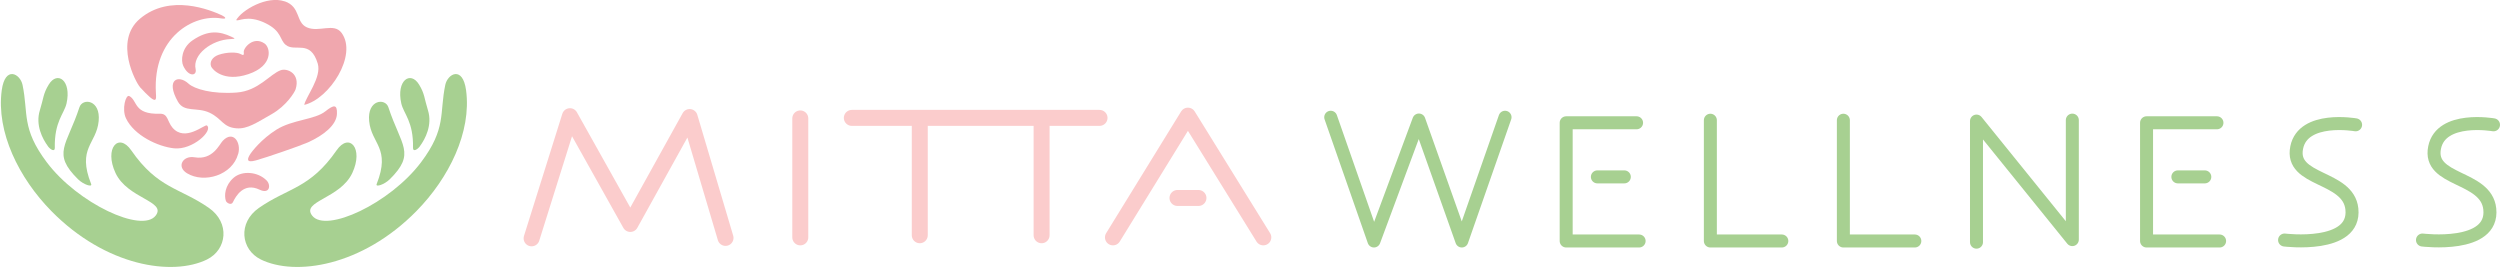 <?xml version="1.0" encoding="UTF-8"?> <svg xmlns="http://www.w3.org/2000/svg" xmlns:xlink="http://www.w3.org/1999/xlink" id="Layer_2" data-name="Layer 2" viewBox="0 0 234.76 25.15"><defs><style> .cls-1 { stroke: #a7d091; stroke-width: 1.22px; } .cls-1, .cls-2 { fill: none; stroke-linecap: round; stroke-linejoin: round; } .cls-3 { fill: #a7d091; } .cls-3, .cls-4 { stroke-width: 0px; } .cls-4 { fill: #f0a7ae; } .cls-2 { stroke: #fbcccc; stroke-width: 1.5px; } </style><symbol id="Hand" viewBox="0 0 65.33 56.62"><g><path class="cls-3" d="m4.81,54.41c10.15,4.99,29.72,2.06,45.71-14.19,9.51-9.67,16.22-23.17,14.56-35.46-.99-7.28-5.41-4.84-6.1-1.57-1.76,8.4.4,12.73-7.11,22.71-9.11,12.1-27.93,20.85-31.95,15.66-3.3-4.26,8.27-4.96,11.79-12.54,3.37-7.26-.93-11.95-4.62-6.63-7.81,11.28-14.21,10.93-22.79,16.9-6.28,4.37-5.28,12.26.52,15.12Z"></path><path class="cls-3" d="m51.53,21.21c-.73.98-2.05,1.73-2.02.46.17-7.72-2.76-10.02-3.44-13.03-1.52-6.76,2.7-9.7,5.23-5.52,1.66,2.73,1.48,3.92,2.6,7.54,1.34,4.29-.78,8.39-2.38,10.54Z"></path><path class="cls-3" d="m42.65,30.92c-1.53,1.51-4.23,2.42-3.8,1.35,4.2-10.6-1.56-11.7-2.21-18.46-.61-6.31,4.72-6.84,5.64-4.06,3.73,11.37,8.17,13.47.38,21.17Z"></path></g></symbol></defs><g id="Layer_1-2" data-name="Layer 1"><g><g><path class="cls-4" d="m16.36,13.93c1.73.17,3.68-1.66,3.07-2.15-.22-.13-2.05,1.59-3.23.21-.51-.6-.41-1.33-1.18-1.31-2.51.08-2.08-1.25-2.88-1.66-.33-.17-.72,1.23-.31,2.09.76,1.6,2.99,2.66,4.53,2.82Z"></path><path class="cls-4" d="m26.73.13c-1.64-.57-4.01.8-4.55,1.75.17.19,1.01-.55,2.74.29,1.57.76,1.32,1.57,1.92,2.05.87.7,2.31-.56,3,1.76.38,1.27-1.14,3.14-1.27,3.87,2.37-.56,5.04-4.69,3.5-6.77-.72-.97-2.12-.01-3.25-.51-1.07-.47-.56-1.92-2.09-2.45Z"></path><path class="cls-4" d="m23.45,14.55c-.18.31-.41.79.59.51s4.11-1.35,4.88-1.69c1.48-.67,2.68-1.63,2.72-2.67.04-.92-.29-.88-1.08-.25-.98.79-3.1.78-4.61,1.73-1.38.87-2.31,2.04-2.5,2.37Z"></path><path class="cls-4" d="m21.22,18.88c.07.18.5.43.65.11.27-.57,1.02-1.89,2.5-1.18.96.46,1.1-.43.66-.87-.83-.83-2.3-.94-3.1-.24s-.9,1.66-.71,2.19Z"></path><path class="cls-4" d="m17.21,6.19c.51,1.08,1.3.94,1.16.3-.31-1.35,1.49-2.75,3.27-2.82.55-.02.43-.06.07-.23-1.06-.49-2.14-.67-3.63.35-1.03.7-1.11,1.89-.87,2.4Z"></path><path class="cls-4" d="m13.13,8.17c1.64,1.79,1.55,1.25,1.51.55-.31-5.24,3.56-7.43,6.14-6.99.55.09.42-.12.06-.29-1.06-.49-4.87-2.07-7.7.32-2.48,2.1-.38,6,0,6.41Z"></path><path class="cls-4" d="m22.37,14.45c.3-1.08-.48-2.25-1.45-1.23-.32.33-.93,1.84-2.65,1.55-1.09-.19-1.73.88-.71,1.5,1.62.98,4.26.18,4.8-1.81Z"></path><path class="cls-4" d="m24.84,4.08c.58.41.83,2.09-1.51,2.88s-3.41-.45-3.51-.73c-.15-.43.13-.88.7-1.08.8-.28,1.75-.26,2.06-.08s.34.08.31-.18c-.04-.39.91-1.54,1.96-.8Z"></path><path class="cls-4" d="m27.76,8.38c-.09.29-.87,1.56-2.25,2.34s-2.27,1.41-3.29,1.33c-1.3-.09-1.37-.92-2.55-1.47s-2.37.01-2.96-1.03c-1.2-2.11.05-2.57,1-1.69.54.49,2.2,1,4.51.83,2.06-.15,3.13-1.74,4.15-2.1.61-.21,1.85.32,1.39,1.79Z"></path></g><use width="65.33" height="56.62" transform="translate(22.94 6.95) scale(.32)" xlink:href="#Hand"></use><use width="65.33" height="56.62" transform="translate(20.99 6.95) rotate(-180) scale(.32 -.32)" xlink:href="#Hand"></use></g><g><polyline class="cls-2" points="49.92 22.38 53.52 10.91 59.19 21.03 64.76 10.99 68.13 22.34"></polyline><line class="cls-2" x1="75.15" y1="22.29" x2="75.15" y2="11.12"></line><line class="cls-2" x1="86.37" y1="22.09" x2="86.37" y2="11.33"></line><line class="cls-2" x1="97.81" y1="22.09" x2="97.81" y2="11.33"></line><line class="cls-2" x1="103.25" y1="11.07" x2="79.99" y2="11.07"></line><line class="cls-2" x1="112.54" y1="18.59" x2="110.57" y2="18.59"></line><polyline class="cls-2" points="104.51 22.29 111.55 10.86 118.63 22.29"></polyline></g><g><polyline class="cls-1" points="124.96 11.01 129.02 22.63 133.24 11.27 137.27 22.63 141.33 11.01"></polyline><polyline class="cls-1" points="153.68 11.53 147.07 11.53 147.07 22.63 153.92 22.63"></polyline><polyline class="cls-1" points="160.61 11.29 160.61 22.63 167.32 22.63"></polyline><polyline class="cls-1" points="173.1 11.29 173.1 22.63 179.81 22.63"></polyline><polyline class="cls-1" points="185.6 22.74 185.6 11.37 194.6 22.5 194.6 11.28"></polyline><path class="cls-1" d="m221.2,11.72s-4.92-.87-5.53,2.13c-.66,3.22,4.84,2.61,5.18,5.77.4,3.76-6.32,2.92-6.32,2.92"></path><path class="cls-1" d="m234.15,11.72s-4.92-.87-5.53,2.13c-.66,3.22,4.84,2.61,5.18,5.77.4,3.76-6.32,2.92-6.32,2.92"></path><line class="cls-1" x1="150" y1="16.61" x2="152.53" y2="16.61"></line><polyline class="cls-1" points="208.18 11.53 201.57 11.53 201.57 22.63 208.43 22.63"></polyline><line class="cls-1" x1="204.51" y1="16.61" x2="207.04" y2="16.61"></line></g></g></svg> 